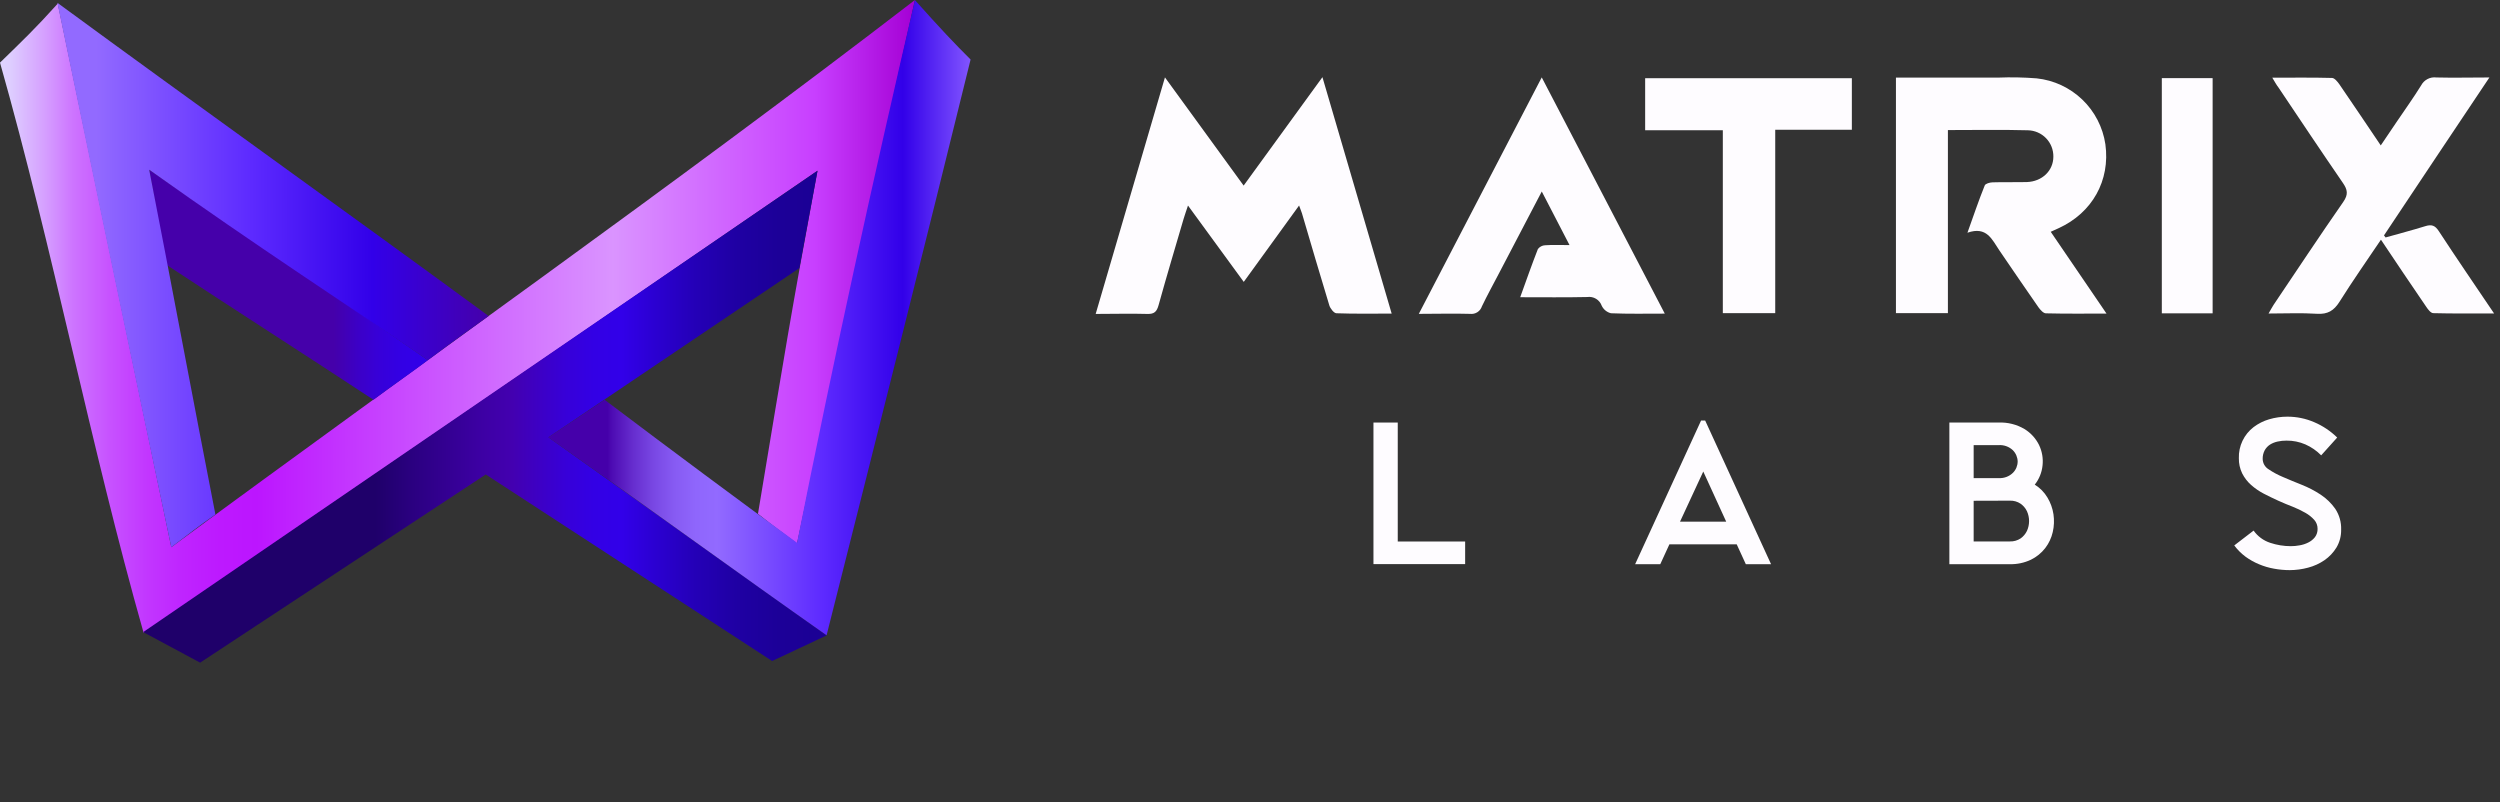 <svg width="162" height="52" viewBox="0 0 162 52" fill="none" xmlns="http://www.w3.org/2000/svg">
<rect x="0" y="0" width="162" height="52" fill="#333333" stroke="none"/>
<path d="M0 4.058C1.524 2.574 2.259 1.879 3.743 0.234C6.258 12.213 8.584 23.472 11.098 35.46C26.972 23.747 43.543 12.114 59.286 0C56.8 11.058 53.992 24.175 51.646 35.219C50.722 34.518 50.215 34.176 49.117 33.294C50.962 22.222 51.144 20.939 52.976 11.058C38.688 20.859 24.255 30.779 9.306 41.008C5.856 28.847 3.45 16.225 0 4.058Z" fill="url(#paint0_linear_856_688)"/>
<path d="M9.279 40.961L12.969 42.94L31.476 30.745L50.033 42.834L53.563 41.175L35.54 28.339L51.798 17.375C52.192 15.271 52.584 13.168 52.976 11.065L9.279 40.961Z" fill="url(#paint1_linear_856_688)"/>
<path d="M9.667 10.997C15.514 15.062 21.884 19.273 27.73 23.339C26.572 24.212 25.361 25.032 24.201 25.906C19.905 23.071 15.047 19.97 10.75 17.134C10.358 15.031 10.059 13.101 9.667 10.997Z" fill="url(#paint2_linear_856_688)"/>
<path d="M31.662 20.477C22.731 13.925 12.648 6.732 3.718 0.18C6.044 11.466 8.692 24.114 11.098 35.459C12.462 34.436 12.836 34.115 13.959 33.34C12.595 26.36 11.031 17.977 9.667 10.997C16.915 16.145 21.995 19.408 27.731 23.339C29.496 22.015 30.338 21.439 31.662 20.477Z" fill="url(#paint3_linear_856_688)"/>
<path d="M35.54 28.339C37.01 27.355 37.867 26.789 39.178 25.906C43.949 29.504 47.556 32.178 51.648 35.174C54.034 23.207 56.586 11.559 59.287 0.006C61.012 1.932 61.77 2.734 62.894 3.857C59.909 16.003 56.667 28.867 53.563 41.167C47.975 37.244 41.129 32.27 35.54 28.339Z" fill="url(#paint4_linear_856_688)"/>
<path d="M89 27.381H90.574V35.09H94.941V36.554H89V27.381Z" fill="#FEFCFF"/>
<path d="M105.957 36.559L110.231 27.249H110.494L114.764 36.559H113.129L112.539 35.273H108.177L107.586 36.559H105.957ZM111.858 33.804L110.372 30.555L108.865 33.804H111.858Z" fill="#FEFCFF"/>
<path d="M129.506 27.381C130.094 27.356 130.676 27.502 131.184 27.8C131.593 28.05 131.923 28.411 132.133 28.842C132.329 29.252 132.407 29.708 132.357 30.159C132.312 30.615 132.137 31.047 131.852 31.406C132.192 31.614 132.475 31.902 132.677 32.245C132.876 32.576 133.008 32.944 133.065 33.326C133.121 33.709 133.106 34.098 133.019 34.475C132.933 34.853 132.767 35.209 132.531 35.517C132.283 35.836 131.965 36.094 131.601 36.271C131.175 36.472 130.708 36.571 130.237 36.559H126.319V27.381H129.506ZM127.893 28.844V30.982H129.53C129.698 30.99 129.865 30.963 130.022 30.904C130.179 30.844 130.322 30.753 130.442 30.635C130.635 30.44 130.743 30.177 130.745 29.903C130.738 29.628 130.625 29.366 130.43 29.171C130.307 29.056 130.161 28.967 130.002 28.911C129.843 28.855 129.674 28.832 129.506 28.844H127.893ZM127.893 32.45V35.085H130.24C130.486 35.094 130.729 35.025 130.935 34.89C131.112 34.765 131.254 34.597 131.347 34.402C131.438 34.202 131.484 33.985 131.484 33.765C131.484 33.546 131.438 33.329 131.347 33.128C131.254 32.933 131.112 32.765 130.935 32.641C130.73 32.503 130.487 32.434 130.24 32.443L127.893 32.45Z" fill="#FEFCFF"/>
<path d="M146.034 34.382C146.298 34.755 146.676 35.033 147.11 35.175C147.541 35.319 147.993 35.392 148.447 35.392C148.636 35.392 148.825 35.374 149.011 35.339C149.207 35.307 149.397 35.245 149.574 35.156C149.743 35.074 149.891 34.955 150.008 34.809C150.125 34.652 150.185 34.461 150.179 34.265C150.181 34.052 150.104 33.846 149.962 33.687C149.796 33.503 149.601 33.348 149.384 33.228C149.121 33.078 148.848 32.947 148.567 32.836C148.259 32.714 147.947 32.592 147.627 32.443C147.308 32.294 146.995 32.15 146.691 31.989C146.396 31.835 146.12 31.646 145.871 31.425C145.634 31.215 145.439 30.961 145.295 30.679C145.145 30.371 145.071 30.031 145.078 29.689C145.066 29.301 145.147 28.917 145.313 28.567C145.479 28.217 145.726 27.911 146.034 27.676C146.335 27.448 146.675 27.277 147.037 27.171C147.423 27.057 147.823 26.999 148.225 27C148.825 26.999 149.419 27.122 149.969 27.361C150.52 27.597 151.022 27.933 151.45 28.352L150.413 29.506C150.118 29.206 149.769 28.965 149.384 28.796C148.999 28.63 148.583 28.547 148.164 28.552C147.97 28.55 147.777 28.571 147.588 28.613C147.416 28.649 147.25 28.715 147.1 28.808C146.957 28.9 146.838 29.027 146.754 29.176C146.661 29.351 146.615 29.547 146.622 29.745C146.625 29.878 146.661 30.009 146.727 30.125C146.794 30.241 146.889 30.339 147.003 30.408C147.298 30.608 147.613 30.777 147.942 30.913C148.318 31.076 148.724 31.244 149.162 31.418C149.589 31.588 149.998 31.801 150.382 32.055C150.751 32.299 151.072 32.61 151.326 32.972C151.589 33.37 151.722 33.84 151.706 34.316C151.715 34.724 151.611 35.126 151.404 35.478C151.206 35.802 150.943 36.081 150.631 36.297C150.306 36.521 149.944 36.686 149.562 36.785C149.175 36.889 148.777 36.943 148.376 36.944C148.035 36.944 147.695 36.913 147.359 36.851C147.024 36.792 146.697 36.695 146.383 36.563C146.075 36.435 145.782 36.272 145.512 36.075C145.234 35.868 144.987 35.622 144.78 35.344L146.034 34.382Z" fill="#FEFCFF"/>
<path d="M84.181 13.317L80.595 18.267L76.982 13.319C76.86 13.688 76.772 13.931 76.699 14.178C76.155 16.037 75.596 17.896 75.079 19.765C74.962 20.187 74.808 20.358 74.347 20.343C73.266 20.311 72.183 20.343 71 20.343L75.489 5.015L80.588 12.026L85.694 5C87.211 10.184 88.685 15.21 90.18 20.321C88.936 20.321 87.77 20.343 86.604 20.299C86.441 20.299 86.204 19.994 86.14 19.789C85.533 17.806 84.955 15.812 84.367 13.824C84.328 13.697 84.272 13.575 84.181 13.317Z" fill="#FEFCFF"/>
<path d="M122.857 5.029C125.102 5.029 127.29 5.029 129.479 5.029C130.312 4.995 131.147 5.012 131.979 5.078C133.089 5.197 134.128 5.681 134.934 6.454C135.739 7.227 136.265 8.246 136.429 9.35C136.751 11.694 135.583 13.79 133.397 14.788L132.887 15.02C134.077 16.762 135.251 18.484 136.502 20.321C135.117 20.321 133.846 20.336 132.575 20.304C132.409 20.304 132.209 20.075 132.087 19.906C131.235 18.686 130.398 17.452 129.559 16.225C129.086 15.532 128.747 14.639 127.49 15.081C127.895 13.951 128.222 12.978 128.61 12.019C128.656 11.899 128.937 11.821 129.113 11.816C129.859 11.792 130.603 11.816 131.35 11.797C132.326 11.76 133.058 11.065 133.058 10.15C133.061 9.929 133.02 9.709 132.939 9.504C132.857 9.299 132.736 9.111 132.582 8.953C132.428 8.794 132.244 8.667 132.041 8.58C131.838 8.492 131.62 8.446 131.399 8.442C129.708 8.396 128.017 8.428 126.224 8.428V20.292H122.857V5.029Z" fill="#FEFCFF"/>
<path d="M147.244 5.034C148.603 5.034 149.86 5.017 151.114 5.051C151.277 5.051 151.472 5.295 151.589 5.459C152.47 6.742 153.336 8.035 154.273 9.423L155.307 7.893C155.837 7.108 156.393 6.337 156.891 5.532C156.984 5.356 157.128 5.213 157.305 5.121C157.481 5.029 157.682 4.994 157.879 5.02C158.977 5.049 160.075 5.02 161.314 5.02C158.982 8.506 156.727 11.88 154.483 15.254L154.585 15.388C155.444 15.144 156.308 14.92 157.159 14.656C157.564 14.529 157.791 14.602 158.035 14.978C159.179 16.73 160.365 18.455 161.616 20.311C160.221 20.311 158.947 20.326 157.676 20.292C157.515 20.292 157.33 20.048 157.213 19.87C156.237 18.455 155.293 17.03 154.285 15.532C153.358 16.908 152.441 18.215 151.602 19.552C151.236 20.133 150.833 20.377 150.138 20.333C149.128 20.267 148.111 20.316 147.003 20.316C147.137 20.087 147.222 19.916 147.327 19.757C148.828 17.53 150.309 15.288 151.843 13.085C152.182 12.597 152.121 12.294 151.819 11.853C150.414 9.809 149.035 7.742 147.652 5.681C147.518 5.51 147.415 5.317 147.244 5.034Z" fill="#FEFCFF"/>
<path d="M107.878 20.323C106.643 20.323 105.516 20.348 104.391 20.299C104.261 20.267 104.14 20.207 104.036 20.123C103.932 20.038 103.849 19.932 103.791 19.811C103.724 19.623 103.595 19.464 103.424 19.362C103.253 19.259 103.052 19.218 102.854 19.247C101.437 19.279 100.02 19.26 98.509 19.26C98.907 18.157 99.263 17.14 99.656 16.137C99.711 16.064 99.781 16.005 99.862 15.963C99.942 15.92 100.031 15.897 100.122 15.893C100.61 15.859 101.098 15.881 101.705 15.881C101.076 14.661 100.512 13.578 99.907 12.409L97.116 17.747C96.75 18.447 96.37 19.138 96.028 19.85C95.977 20.008 95.873 20.142 95.733 20.231C95.593 20.32 95.427 20.358 95.262 20.338C94.189 20.306 93.115 20.338 91.939 20.338C94.603 15.215 97.221 10.182 99.905 5.015C102.569 10.135 105.196 15.173 107.878 20.323Z" fill="#FEFCFF"/>
<path d="M115.035 20.292H111.639V8.44H106.606V5.068H120V8.408H115.035V20.292Z" fill="#FEFCFF"/>
<path d="M143.378 20.304H140.086V5.063H143.378V20.304Z" fill="#FEFCFF"/>
<defs>
<linearGradient id="paint0_linear_856_688" x1="0" y1="20.51" x2="59.286" y2="20.51" gradientUnits="userSpaceOnUse">
<stop stop-color="#DFD4FF"/>
<stop offset="0.01" stop-color="#DECFFF"/>
<stop offset="0.05" stop-color="#D59EFF"/>
<stop offset="0.08" stop-color="#CD74FF"/>
<stop offset="0.12" stop-color="#C752FF"/>
<stop offset="0.16" stop-color="#C237FF"/>
<stop offset="0.2" stop-color="#BF24FF"/>
<stop offset="0.24" stop-color="#BD19FF"/>
<stop offset="0.28" stop-color="#BC15FF"/>
<stop offset="0.67" stop-color="#DA94FF"/>
<stop offset="0.89" stop-color="#C83FFF"/>
<stop offset="1" stop-color="#A400D4"/>
</linearGradient>
<linearGradient id="paint1_linear_856_688" x1="9.279" y1="27.002" x2="53.563" y2="27.002" gradientUnits="userSpaceOnUse">
<stop offset="0.34" stop-color="#1F006A"/>
<stop offset="0.39" stop-color="#2A007F"/>
<stop offset="0.49" stop-color="#3C00A2"/>
<stop offset="0.54" stop-color="#4300B0"/>
<stop offset="0.58" stop-color="#3D00C5"/>
<stop offset="0.62" stop-color="#3700D9"/>
<stop offset="0.66" stop-color="#3300E5"/>
<stop offset="0.7" stop-color="#3200E9"/>
<stop offset="0.75" stop-color="#2B00D1"/>
<stop offset="0.81" stop-color="#2400B6"/>
<stop offset="0.87" stop-color="#1F00A3"/>
<stop offset="0.93" stop-color="#1C0098"/>
<stop offset="1" stop-color="#1B0094"/>
</linearGradient>
<linearGradient id="paint2_linear_856_688" x1="9.667" y1="18.452" x2="27.73" y2="18.452" gradientUnits="userSpaceOnUse">
<stop offset="0.66" stop-color="#4500AA"/>
<stop offset="0.67" stop-color="#4400AC"/>
<stop offset="0.75" stop-color="#3C00C7"/>
<stop offset="0.83" stop-color="#3700DA"/>
<stop offset="0.91" stop-color="#3300E5"/>
<stop offset="1" stop-color="#3200E9"/>
</linearGradient>
<linearGradient id="paint3_linear_856_688" x1="3.718" y1="17.82" x2="31.662" y2="17.82" gradientUnits="userSpaceOnUse">
<stop offset="0.09" stop-color="#926AFF"/>
<stop offset="0.45" stop-color="#5D2AFF"/>
<stop offset="0.73" stop-color="#3200E9"/>
<stop offset="1" stop-color="#4500AA"/>
</linearGradient>
<linearGradient id="paint4_linear_856_688" x1="35.54" y1="20.591" x2="62.894" y2="20.591" gradientUnits="userSpaceOnUse">
<stop offset="0.14" stop-color="#4500AA"/>
<stop offset="0.15" stop-color="#4D0BB3"/>
<stop offset="0.2" stop-color="#662DCE"/>
<stop offset="0.25" stop-color="#7948E4"/>
<stop offset="0.3" stop-color="#875BF3"/>
<stop offset="0.35" stop-color="#8F66FC"/>
<stop offset="0.4" stop-color="#926AFF"/>
<stop offset="0.65" stop-color="#5D2AFF"/>
<stop offset="0.84" stop-color="#3200E9"/>
<stop offset="1" stop-color="#8255FF"/>
</linearGradient>
</defs>
</svg>

